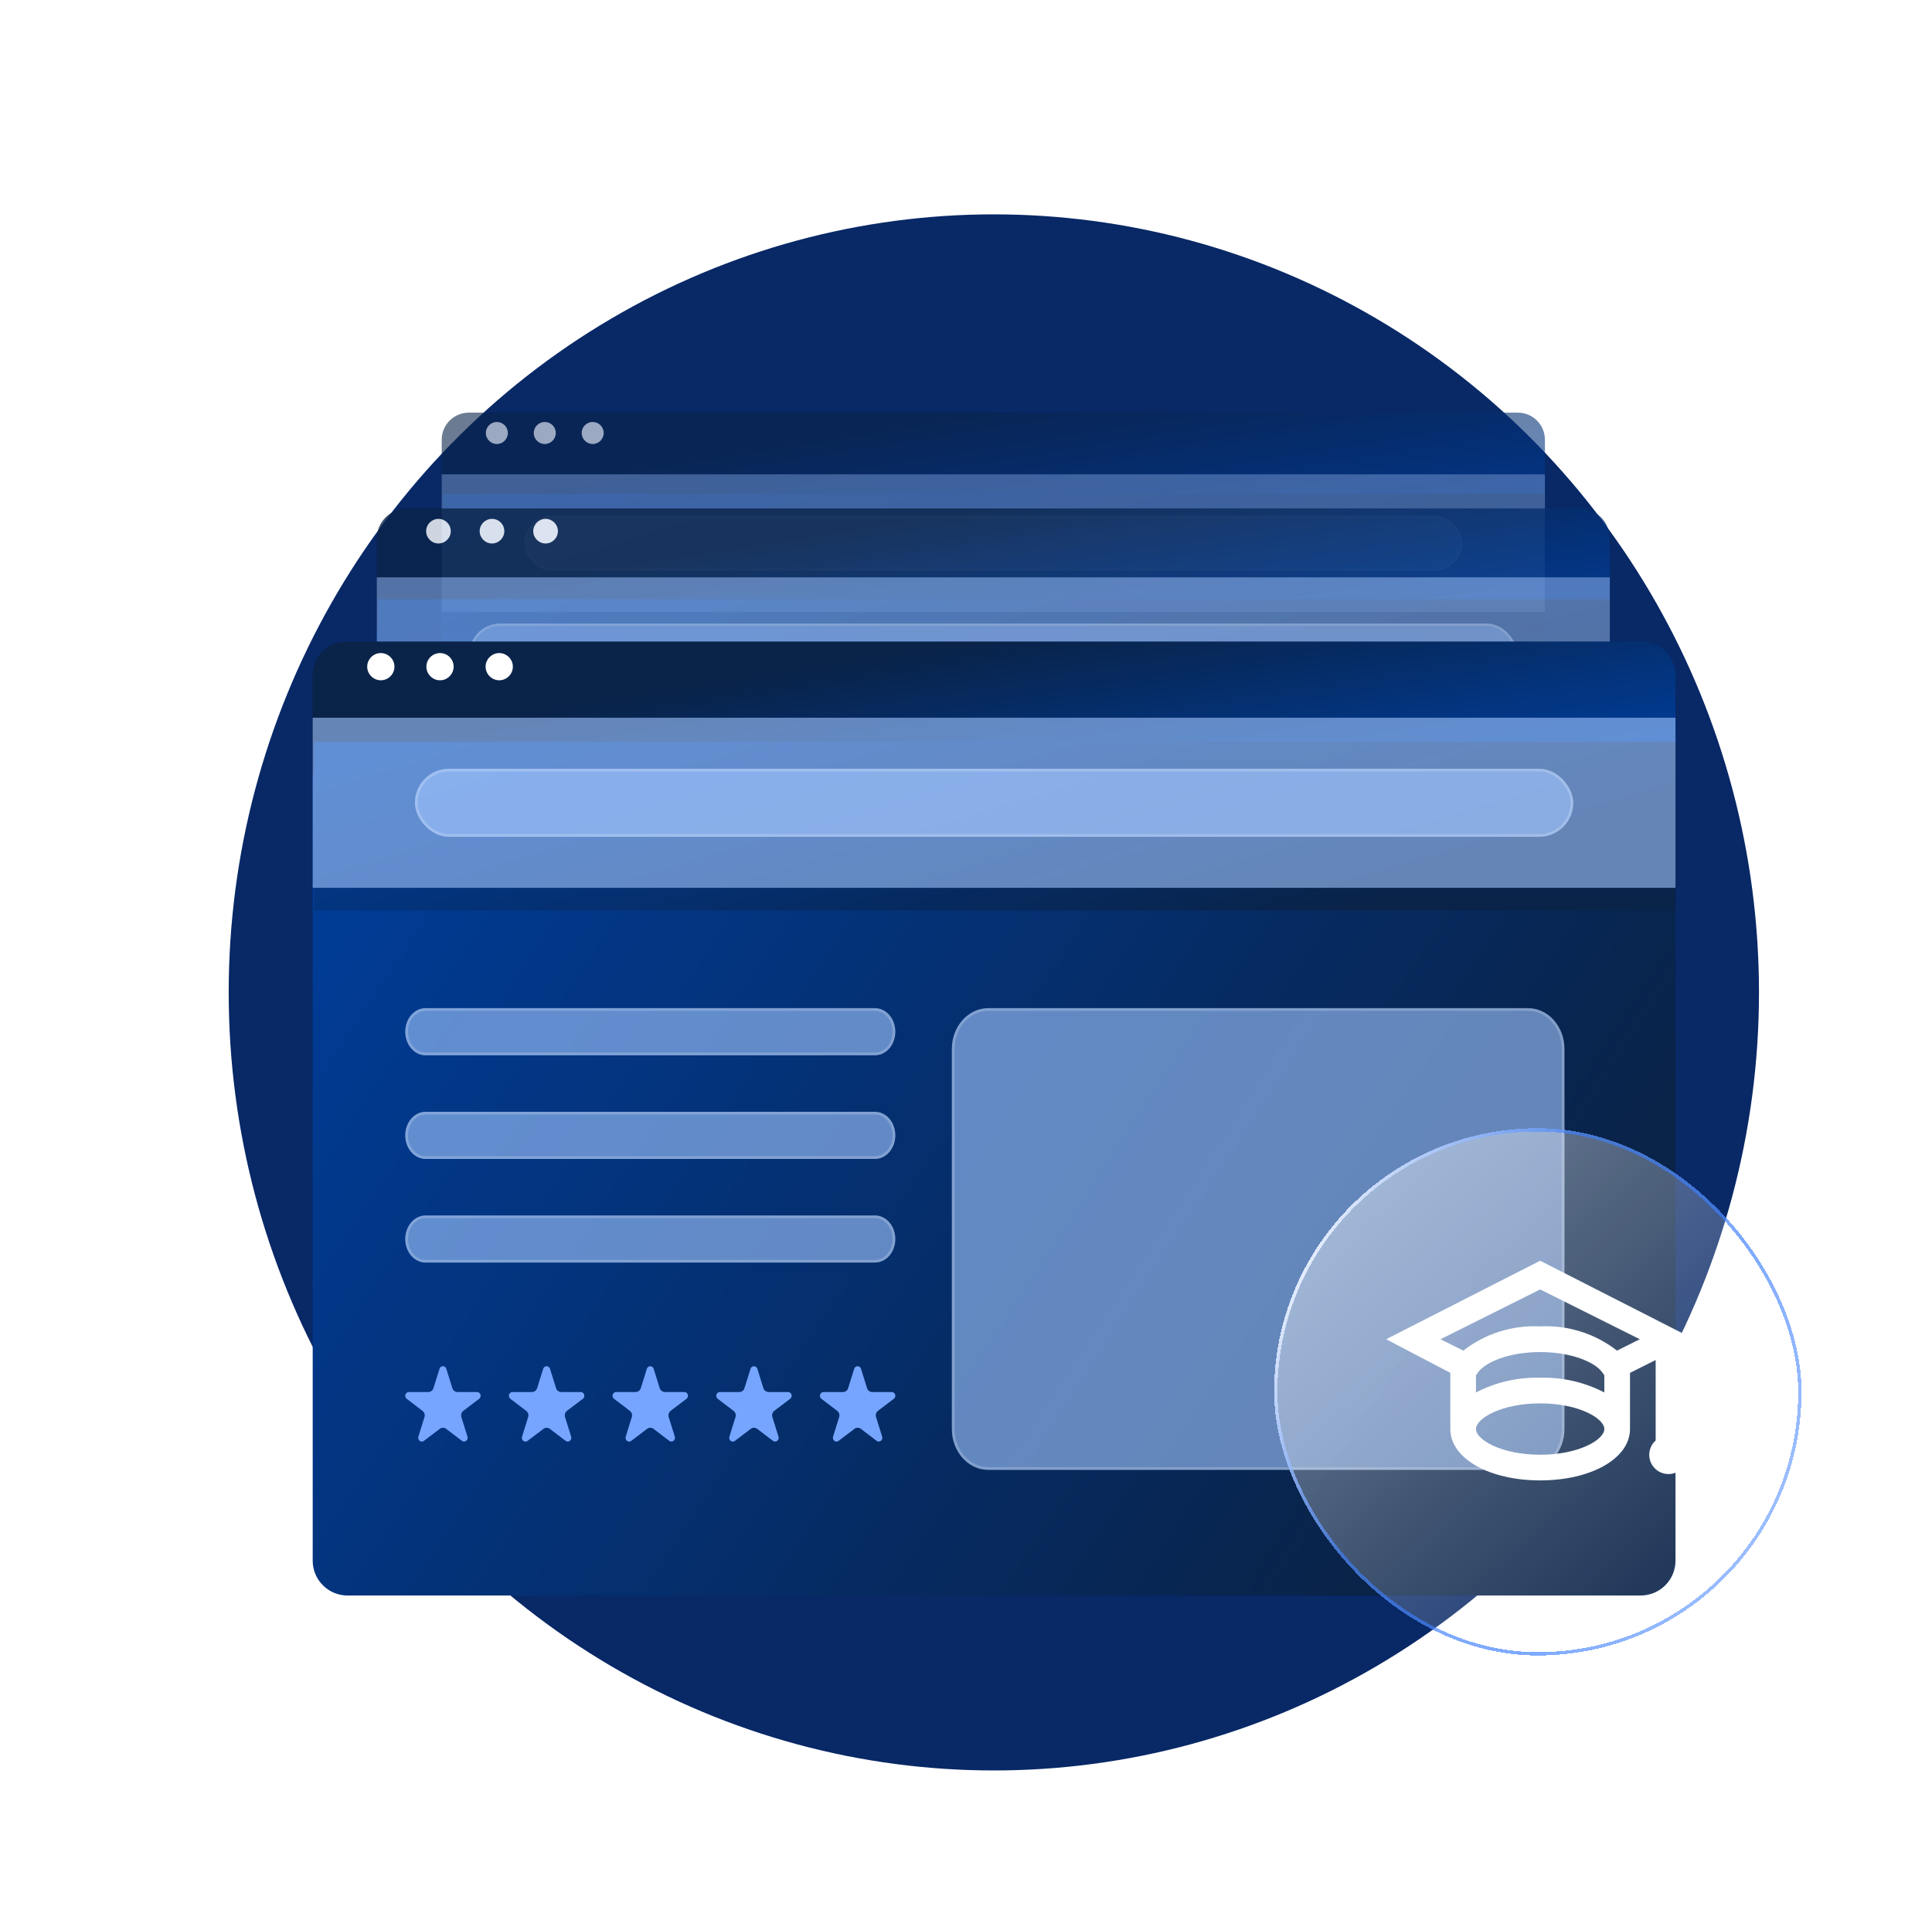 <svg width="205" height="203" viewBox="0 0 205 203" fill="none" xmlns="http://www.w3.org/2000/svg">
<g clip-path="url(#clip0_57709_26398)">
<ellipse cx="105.454" cy="105.327" rx="81.188" ry="82.576" fill="#082866"/>
<g opacity="0.6">
<path d="M46.869 55.676C46.869 54.02 48.212 52.678 49.867 52.678H160.931C162.587 52.678 163.929 54.02 163.929 55.676V122.759C163.929 124.415 162.587 125.757 160.931 125.757H49.867C48.212 125.757 46.869 124.415 46.869 122.759V55.676Z" fill="url(#paint0_linear_57709_26398)"/>
<g style="mix-blend-mode:overlay">
<path d="M55.648 75.479H155.15V116.988H55.648V75.479Z" fill="#A2C6FF" fill-opacity="0.6"/>
</g>
<g filter="url(#filter0_bd_57709_26398)">
<path d="M46.869 44.447C46.869 42.858 48.157 41.57 49.746 41.57H161.053C162.641 41.57 163.929 42.858 163.929 44.447V50.339H46.869V44.447Z" fill="url(#paint1_linear_57709_26398)"/>
</g>
<path d="M53.89 45.955C53.89 46.595 53.361 47.124 52.719 47.124C52.078 47.124 51.549 46.595 51.549 45.955C51.549 45.314 52.078 44.785 52.719 44.785C53.361 44.785 53.89 45.314 53.89 45.955Z" fill="white"/>
<path d="M58.974 45.955C58.974 46.595 58.445 47.124 57.803 47.124C57.162 47.124 56.633 46.595 56.633 45.955C56.633 45.314 57.162 44.785 57.803 44.785C58.461 44.785 58.974 45.314 58.974 45.955Z" fill="white"/>
<path d="M64.06 45.955C64.06 46.595 63.531 47.124 62.889 47.124C62.248 47.124 61.719 46.595 61.719 45.955C61.719 45.314 62.248 44.785 62.889 44.785C63.531 44.785 64.06 45.314 64.06 45.955Z" fill="white"/>
<g filter="url(#filter1_bd_57709_26398)">
<path d="M46.994 50.197H163.929V64.67H46.994V50.197Z" fill="url(#paint2_linear_57709_26398)"/>
</g>
<g style="mix-blend-mode:overlay">
<path d="M46.869 50.339H163.929V64.955H46.869V50.339Z" fill="#A2C6FF" fill-opacity="0.6"/>
</g>
<g style="mix-blend-mode:overlay">
<rect x="55.648" y="54.724" width="99.501" height="5.846" rx="2.923" fill="#A2C6FF" fill-opacity="0.6"/>
<rect x="55.766" y="54.842" width="99.267" height="5.612" rx="2.806" stroke="white" stroke-opacity="0.2" stroke-width="0.235" stroke-linecap="round"/>
</g>
</g>
<g opacity="0.8">
<path d="M39.982 67.24C39.982 65.389 41.483 63.889 43.334 63.889H167.463C169.314 63.889 170.814 65.389 170.814 67.24V142.215C170.814 144.065 169.314 145.566 167.463 145.566H43.334C41.483 145.566 39.982 144.065 39.982 142.215V67.24Z" fill="url(#paint3_linear_57709_26398)"/>
<g style="mix-blend-mode:overlay">
<path d="M49.795 89.372H161.002V135.765H49.795V89.372Z" fill="#A2C6FF" fill-opacity="0.6"/>
</g>
<g filter="url(#filter2_bd_57709_26398)">
<path d="M39.982 54.689C39.982 52.914 41.422 51.474 43.198 51.474H167.599C169.375 51.474 170.814 52.914 170.814 54.689V61.275H39.982V54.689Z" fill="url(#paint4_linear_57709_26398)"/>
</g>
<path d="M47.831 56.375C47.831 57.091 47.24 57.682 46.523 57.682C45.806 57.682 45.215 57.091 45.215 56.375C45.215 55.659 45.806 55.068 46.523 55.068C47.24 55.068 47.831 55.659 47.831 56.375Z" fill="white"/>
<path d="M53.513 56.375C53.513 57.091 52.922 57.682 52.205 57.682C51.488 57.682 50.897 57.091 50.897 56.375C50.897 55.659 51.488 55.068 52.205 55.068C52.94 55.068 53.513 55.659 53.513 56.375Z" fill="white"/>
<path d="M59.199 56.375C59.199 57.091 58.607 57.682 57.89 57.682C57.173 57.682 56.582 57.091 56.582 56.375C56.582 55.659 57.173 55.068 57.89 55.068C58.607 55.068 59.199 55.659 59.199 56.375Z" fill="white"/>
<g filter="url(#filter3_bd_57709_26398)">
<path d="M40.123 61.116H170.815V77.292H40.123V61.116Z" fill="url(#paint5_linear_57709_26398)"/>
</g>
<g style="mix-blend-mode:overlay">
<path d="M39.982 61.275H170.814V77.611H39.982V61.275Z" fill="#A2C6FF" fill-opacity="0.6"/>
</g>
<g style="mix-blend-mode:overlay">
<rect x="49.795" y="66.176" width="111.207" height="6.534" rx="3.267" fill="#A2C6FF" fill-opacity="0.6"/>
<rect x="49.926" y="66.307" width="110.945" height="6.272" rx="3.136" stroke="white" stroke-opacity="0.2" stroke-width="0.262" stroke-linecap="round"/>
</g>
</g>
<path d="M33.18 82.762C33.18 80.718 34.836 79.062 36.879 79.062H174.084C176.127 79.062 177.783 80.718 177.783 82.762V165.637C177.783 167.68 176.127 169.336 174.084 169.336H36.879C34.836 169.336 33.18 167.68 33.18 165.637V82.762Z" fill="url(#paint6_linear_57709_26398)"/>
<g style="mix-blend-mode:overlay">
<path fill-rule="evenodd" clip-rule="evenodd" d="M43 109.5C43 108.119 43.964 107 45.153 107L92.847 107C94.036 107 95 108.119 95 109.5C95 110.881 94.036 112 92.847 112L45.153 112C43.964 112 43 110.881 43 109.5Z" fill="#A2C6FF" fill-opacity="0.6"/>
<path d="M43.145 109.5C43.145 108.178 44.063 107.145 45.153 107.145L92.847 107.145C93.937 107.145 94.855 108.178 94.855 109.5C94.855 110.822 93.937 111.855 92.847 111.855L45.153 111.855C44.063 111.855 43.145 110.822 43.145 109.5Z" stroke="white" stroke-opacity="0.2" stroke-width="0.289" stroke-linecap="round"/>
</g>
<g style="mix-blend-mode:overlay">
<path fill-rule="evenodd" clip-rule="evenodd" d="M43 120.5C43 119.119 43.964 118 45.153 118L92.847 118C94.036 118 95 119.119 95 120.5C95 121.881 94.036 123 92.847 123L45.153 123C43.964 123 43 121.881 43 120.5Z" fill="#A2C6FF" fill-opacity="0.6"/>
<path d="M43.145 120.5C43.145 119.178 44.063 118.145 45.153 118.145L92.847 118.145C93.937 118.145 94.855 119.178 94.855 120.5C94.855 121.822 93.937 122.855 92.847 122.855L45.153 122.855C44.063 122.855 43.145 121.822 43.145 120.5Z" stroke="white" stroke-opacity="0.2" stroke-width="0.289" stroke-linecap="round"/>
</g>
<g style="mix-blend-mode:overlay">
<path fill-rule="evenodd" clip-rule="evenodd" d="M43 131.5C43 130.119 43.964 129 45.153 129L92.847 129C94.036 129 95 130.119 95 131.5C95 132.881 94.036 134 92.847 134L45.153 134C43.964 134 43 132.881 43 131.5Z" fill="#A2C6FF" fill-opacity="0.6"/>
<path d="M43.145 131.5C43.145 130.178 44.063 129.145 45.153 129.145L92.847 129.145C93.937 129.145 94.855 130.178 94.855 131.5C94.855 132.822 93.937 133.855 92.847 133.855L45.153 133.855C44.063 133.855 43.145 132.822 43.145 131.5Z" stroke="white" stroke-opacity="0.2" stroke-width="0.289" stroke-linecap="round"/>
</g>
<g style="mix-blend-mode:overlay">
<path d="M101 111.333C101 108.94 102.727 107 104.858 107H162.142C164.273 107 166 108.94 166 111.333V151.667C166 154.06 164.273 156 162.142 156H104.858C102.727 156 101 154.06 101 151.667V111.333Z" fill="#A2C6FF" fill-opacity="0.6"/>
<path d="M101.145 111.333C101.145 109.004 102.823 107.145 104.858 107.145H162.142C164.177 107.145 165.855 109.004 165.855 111.333V151.667C165.855 153.996 164.177 155.855 162.142 155.855H104.858C102.823 155.855 101.145 153.996 101.145 151.667V111.333Z" stroke="white" stroke-opacity="0.2" stroke-width="0.289" stroke-linecap="round"/>
</g>
<path d="M50.661 147.743H48.538V147.739C48.42 147.737 48.306 147.699 48.211 147.63C48.115 147.561 48.043 147.464 48.005 147.353C47.998 147.336 47.993 147.318 47.988 147.301L47.365 145.3L47.35 145.25C47.323 145.175 47.273 145.11 47.207 145.065C47.141 145.02 47.062 144.997 46.981 145C46.901 145.004 46.824 145.033 46.762 145.083C46.699 145.133 46.654 145.201 46.634 145.279L46.004 147.293C46.004 147.294 46.004 147.296 46.004 147.297C45.999 147.318 45.992 147.338 45.984 147.359C45.945 147.469 45.873 147.565 45.778 147.633C45.682 147.701 45.568 147.738 45.451 147.739V147.743H43.327C43.234 147.76 43.15 147.808 43.09 147.881C43.031 147.953 42.998 148.044 43 148.138C43 148.199 43.013 148.259 43.039 148.314C43.065 148.368 43.103 148.417 43.15 148.455L43.167 148.469L44.817 149.725C44.895 149.782 44.959 149.856 45.003 149.943C45.047 150.029 45.069 150.124 45.069 150.221C45.069 150.266 45.063 150.311 45.053 150.354C45.046 150.388 45.036 150.421 45.023 150.453L44.397 152.464V152.471L44.393 152.486C44.382 152.523 44.377 152.561 44.377 152.6C44.376 152.651 44.384 152.702 44.403 152.75C44.421 152.798 44.449 152.842 44.484 152.88C44.52 152.917 44.562 152.946 44.609 152.967C44.656 152.988 44.706 152.999 44.758 153C44.824 153 44.89 152.982 44.947 152.948L45.014 152.899L46.651 151.655L46.687 151.627C46.778 151.564 46.886 151.53 46.996 151.529C47.107 151.528 47.215 151.56 47.307 151.621C47.327 151.634 47.346 151.649 47.364 151.665L48.992 152.903L49.038 152.939C49.098 152.976 49.168 152.996 49.238 152.995C49.29 152.994 49.34 152.983 49.387 152.962C49.434 152.941 49.476 152.911 49.511 152.874C49.547 152.837 49.574 152.793 49.593 152.745C49.611 152.698 49.62 152.647 49.618 152.595C49.618 152.555 49.612 152.515 49.601 152.476C49.601 152.47 49.597 152.464 49.596 152.457L48.967 150.439C48.957 150.413 48.949 150.386 48.943 150.358C48.916 150.248 48.921 150.133 48.956 150.025C48.991 149.917 49.056 149.821 49.142 149.748C49.156 149.736 49.171 149.726 49.186 149.715L50.817 148.475L50.867 148.436C50.909 148.398 50.943 148.351 50.966 148.299C50.989 148.247 51.001 148.191 51 148.134C51 148.038 50.966 147.946 50.904 147.874C50.841 147.803 50.755 147.756 50.661 147.743Z" fill="#76A5FF"/>
<path d="M61.664 147.742H59.541V147.738C59.423 147.736 59.308 147.698 59.213 147.629C59.117 147.56 59.046 147.463 59.007 147.352C59.001 147.335 58.995 147.318 58.991 147.3L58.368 145.3L58.352 145.25C58.325 145.175 58.275 145.11 58.208 145.065C58.142 145.02 58.063 144.997 57.983 145C57.903 145.004 57.826 145.032 57.763 145.083C57.701 145.133 57.656 145.201 57.635 145.279L57.005 147.292C57.005 147.294 57.005 147.295 57.005 147.296C57 147.317 56.993 147.338 56.985 147.358C56.946 147.468 56.874 147.564 56.779 147.632C56.683 147.7 56.569 147.737 56.452 147.738V147.743H54.327C54.234 147.759 54.15 147.807 54.09 147.88C54.031 147.952 53.998 148.043 54 148.137C54 148.198 54.013 148.258 54.039 148.312C54.065 148.367 54.103 148.416 54.15 148.454L54.167 148.468L55.818 149.724C55.914 149.794 55.989 149.892 56.031 150.004C56.073 150.116 56.081 150.239 56.054 150.355C56.047 150.389 56.037 150.422 56.023 150.454L55.398 152.464V152.471L55.393 152.486C55.383 152.523 55.378 152.562 55.378 152.6C55.376 152.652 55.385 152.702 55.403 152.75C55.422 152.798 55.449 152.842 55.485 152.88C55.52 152.917 55.562 152.946 55.609 152.967C55.656 152.988 55.707 152.999 55.758 153C55.825 153 55.89 152.983 55.947 152.948L56.014 152.899L57.652 151.656L57.688 151.628C57.779 151.565 57.887 151.531 57.997 151.53C58.108 151.529 58.216 151.561 58.308 151.622C58.328 151.635 58.348 151.649 58.366 151.665L59.995 152.903L60.041 152.939C60.1 152.976 60.17 152.996 60.24 152.995C60.292 152.994 60.342 152.983 60.389 152.962C60.436 152.941 60.478 152.912 60.513 152.874C60.549 152.837 60.576 152.793 60.595 152.745C60.613 152.698 60.622 152.647 60.62 152.595C60.621 152.555 60.615 152.515 60.603 152.477C60.603 152.471 60.599 152.464 60.597 152.457L59.968 150.44C59.958 150.414 59.95 150.387 59.944 150.359C59.932 150.312 59.927 150.264 59.926 150.215C59.926 150.127 59.945 150.039 59.982 149.958C60.019 149.877 60.074 149.806 60.142 149.749C60.156 149.737 60.17 149.726 60.185 149.715L61.817 148.476L61.867 148.437C61.909 148.399 61.943 148.352 61.966 148.3C61.989 148.248 62.001 148.191 62 148.134C62.001 148.039 61.967 147.947 61.906 147.875C61.844 147.803 61.758 147.756 61.664 147.742Z" fill="#76A5FF"/>
<path d="M72.663 147.742H70.54V147.738C70.422 147.736 70.308 147.698 70.212 147.629C70.117 147.56 70.045 147.463 70.007 147.352C70 147.335 69.995 147.318 69.99 147.3L69.367 145.3L69.351 145.25C69.324 145.175 69.274 145.11 69.208 145.065C69.141 145.02 69.062 144.997 68.982 145C68.902 145.004 68.825 145.032 68.763 145.083C68.7 145.133 68.655 145.201 68.635 145.279L68.004 147.292C68.004 147.292 68.004 147.293 68.004 147.296C67.999 147.317 67.993 147.338 67.985 147.358C67.946 147.468 67.874 147.564 67.778 147.632C67.683 147.7 67.569 147.737 67.452 147.738V147.743H65.327C65.234 147.759 65.15 147.807 65.09 147.88C65.031 147.952 64.999 148.043 65 148.137C64.999 148.198 65.013 148.258 65.038 148.313C65.064 148.368 65.103 148.416 65.15 148.454L65.167 148.468L66.817 149.724C66.914 149.794 66.988 149.892 67.03 150.004C67.072 150.116 67.08 150.239 67.054 150.355C67.047 150.389 67.036 150.422 67.023 150.454L66.397 152.464V152.471L66.393 152.486C66.383 152.523 66.377 152.562 66.377 152.6C66.376 152.652 66.385 152.702 66.403 152.75C66.421 152.798 66.449 152.842 66.484 152.88C66.52 152.917 66.562 152.946 66.609 152.967C66.656 152.988 66.707 152.999 66.758 153C66.825 153 66.89 152.983 66.947 152.948L67.014 152.899L68.652 151.656L68.688 151.628C68.779 151.565 68.886 151.531 68.997 151.53C69.107 151.529 69.216 151.561 69.308 151.622C69.328 151.635 69.347 151.649 69.365 151.665L70.993 152.903L71.04 152.939C71.099 152.976 71.169 152.996 71.239 152.995C71.291 152.994 71.341 152.983 71.388 152.962C71.435 152.941 71.477 152.912 71.512 152.874C71.548 152.837 71.575 152.793 71.594 152.745C71.612 152.698 71.621 152.647 71.619 152.595C71.62 152.555 71.614 152.515 71.602 152.477C71.602 152.471 71.598 152.464 71.597 152.457L70.968 150.44C70.958 150.414 70.95 150.387 70.944 150.359C70.932 150.312 70.926 150.264 70.926 150.215C70.926 150.127 70.945 150.039 70.982 149.958C71.019 149.877 71.073 149.806 71.141 149.749C71.155 149.737 71.17 149.726 71.185 149.715L72.817 148.476L72.867 148.437C72.909 148.399 72.943 148.352 72.966 148.3C72.989 148.248 73.001 148.191 73 148.134C73.001 148.039 72.967 147.947 72.905 147.875C72.843 147.803 72.757 147.755 72.663 147.742Z" fill="#76A5FF"/>
<path d="M83.664 147.742H81.541V147.738C81.423 147.736 81.308 147.698 81.213 147.629C81.118 147.56 81.046 147.463 81.007 147.352C81.001 147.335 80.995 147.318 80.991 147.3L80.368 145.3L80.352 145.25C80.325 145.175 80.275 145.11 80.208 145.065C80.142 145.02 80.063 144.997 79.983 145C79.903 145.004 79.826 145.032 79.763 145.083C79.701 145.133 79.656 145.201 79.635 145.279L79.005 147.292C79.005 147.294 79.005 147.295 79.005 147.296C79 147.317 78.993 147.338 78.985 147.358C78.946 147.468 78.874 147.564 78.779 147.632C78.683 147.7 78.569 147.737 78.452 147.738V147.743H76.327C76.234 147.759 76.15 147.807 76.091 147.88C76.031 147.952 75.999 148.043 76 148.137C75.999 148.198 76.013 148.258 76.038 148.313C76.064 148.368 76.103 148.416 76.15 148.454L76.167 148.468L77.818 149.724C77.915 149.794 77.989 149.892 78.031 150.004C78.073 150.116 78.081 150.239 78.054 150.355C78.047 150.389 78.037 150.422 78.023 150.454L77.398 152.464V152.471L77.392 152.486C77.382 152.523 77.377 152.562 77.377 152.6C77.376 152.652 77.384 152.702 77.403 152.75C77.421 152.798 77.449 152.842 77.484 152.88C77.519 152.917 77.562 152.946 77.609 152.967C77.656 152.988 77.706 152.999 77.758 153C77.824 153 77.89 152.983 77.947 152.948L78.013 152.899L79.652 151.656L79.688 151.628C79.779 151.565 79.886 151.531 79.997 151.53C80.107 151.529 80.216 151.561 80.308 151.622C80.328 151.634 80.347 151.649 80.366 151.665L81.995 152.903L82.04 152.939C82.1 152.976 82.17 152.996 82.24 152.995C82.292 152.994 82.342 152.983 82.389 152.962C82.436 152.941 82.478 152.912 82.513 152.874C82.549 152.837 82.576 152.793 82.595 152.745C82.613 152.698 82.622 152.647 82.62 152.595C82.621 152.555 82.615 152.515 82.603 152.477C82.603 152.471 82.599 152.464 82.597 152.457L81.969 150.44C81.958 150.414 81.95 150.387 81.944 150.359C81.932 150.312 81.927 150.264 81.927 150.215C81.926 150.127 81.945 150.039 81.982 149.958C82.019 149.877 82.074 149.806 82.142 149.749C82.156 149.737 82.171 149.726 82.185 149.715L83.817 148.476L83.867 148.437C83.909 148.399 83.943 148.352 83.966 148.3C83.989 148.248 84.001 148.191 84 148.134C84.001 148.039 83.967 147.947 83.906 147.875C83.844 147.803 83.758 147.756 83.664 147.742Z" fill="#76A5FF"/>
<path d="M94.663 147.742H92.54V147.738C92.423 147.737 92.308 147.699 92.213 147.63C92.117 147.561 92.046 147.464 92.007 147.352C92.001 147.335 91.995 147.318 91.991 147.3L91.368 145.3L91.352 145.25C91.325 145.175 91.275 145.11 91.208 145.065C91.142 145.02 91.063 144.997 90.983 145C90.903 145.004 90.826 145.032 90.763 145.083C90.701 145.133 90.656 145.201 90.635 145.279L90.005 147.293C90.005 147.293 90.005 147.293 90.005 147.296C90 147.318 89.993 147.338 89.985 147.358C89.946 147.469 89.874 147.565 89.779 147.633C89.683 147.701 89.57 147.738 89.452 147.739V147.743H87.327C87.234 147.759 87.15 147.808 87.09 147.88C87.031 147.952 86.999 148.044 87 148.138C87 148.198 87.013 148.258 87.039 148.313C87.065 148.368 87.103 148.416 87.15 148.454L87.167 148.468L88.819 149.723C88.916 149.794 88.99 149.891 89.032 150.004C89.074 150.116 89.082 150.238 89.056 150.355C89.049 150.389 89.038 150.422 89.025 150.454L88.4 152.464V152.471L88.395 152.486C88.384 152.523 88.379 152.561 88.379 152.6C88.377 152.651 88.386 152.702 88.404 152.75C88.423 152.798 88.45 152.842 88.486 152.88C88.521 152.917 88.564 152.946 88.61 152.967C88.657 152.988 88.708 152.999 88.759 153C88.826 153 88.891 152.982 88.949 152.948L89.015 152.899L90.653 151.655L90.689 151.627C90.78 151.564 90.888 151.53 90.998 151.529C91.109 151.528 91.217 151.56 91.309 151.621C91.329 151.634 91.348 151.649 91.366 151.665L92.995 152.903L93.041 152.939C93.101 152.976 93.17 152.996 93.241 152.995C93.292 152.994 93.342 152.983 93.389 152.962C93.436 152.941 93.478 152.912 93.514 152.874C93.549 152.837 93.577 152.793 93.595 152.745C93.613 152.698 93.622 152.647 93.621 152.595C93.621 152.555 93.615 152.515 93.603 152.477C93.603 152.471 93.599 152.464 93.597 152.457L92.969 150.44C92.958 150.413 92.95 150.386 92.944 150.359C92.933 150.312 92.927 150.263 92.927 150.215C92.926 150.126 92.945 150.038 92.982 149.957C93.02 149.877 93.074 149.805 93.142 149.748C93.156 149.736 93.171 149.726 93.185 149.715L94.817 148.475L94.867 148.436C94.909 148.398 94.943 148.352 94.966 148.299C94.989 148.247 95.001 148.191 95 148.134C95.001 148.039 94.967 147.947 94.905 147.875C94.843 147.803 94.757 147.756 94.663 147.742Z" fill="#76A5FF"/>
<g filter="url(#filter4_bd_57709_26398)">
<path d="M33.18 68.89C33.18 66.93 34.769 65.34 36.729 65.34H174.234C176.194 65.34 177.783 66.93 177.783 68.89V76.173H33.18V68.89Z" fill="url(#paint7_linear_57709_26398)"/>
</g>
<path d="M41.855 70.757C41.855 71.548 41.201 72.201 40.409 72.201C39.617 72.201 38.963 71.548 38.963 70.757C38.963 69.965 39.617 69.312 40.409 69.312C41.201 69.312 41.855 69.965 41.855 70.757Z" fill="white"/>
<path d="M48.134 70.757C48.134 71.548 47.481 72.201 46.688 72.201C45.896 72.201 45.242 71.548 45.242 70.757C45.242 69.965 45.896 69.312 46.688 69.312C47.5 69.312 48.134 69.965 48.134 70.757Z" fill="white"/>
<path d="M54.419 70.757C54.419 71.548 53.766 72.201 52.973 72.201C52.181 72.201 51.527 71.548 51.527 70.757C51.527 69.965 52.181 69.312 52.973 69.312C53.766 69.312 54.419 69.965 54.419 70.757Z" fill="white"/>
<g filter="url(#filter5_bd_57709_26398)">
<path d="M33.336 75.997H177.784V93.876H33.336V75.997Z" fill="url(#paint8_linear_57709_26398)"/>
</g>
<g style="mix-blend-mode:overlay">
<path d="M33.18 76.173H177.783V94.228H33.18V76.173Z" fill="#A2C6FF" fill-opacity="0.6"/>
</g>
<g style="mix-blend-mode:overlay">
<rect x="44.025" y="81.59" width="122.913" height="7.222" rx="3.611" fill="#A2C6FF" fill-opacity="0.6"/>
<rect x="44.17" y="81.735" width="122.623" height="6.932" rx="3.466" stroke="white" stroke-opacity="0.2" stroke-width="0.289" stroke-linecap="round"/>
</g>
<g filter="url(#filter6_bd_57709_26398)">
<rect x="135.195" y="118.329" width="55.96" height="55.96" rx="27.98" fill="url(#paint9_linear_57709_26398)" shape-rendering="crispEdges"/>
<rect x="135.372" y="118.505" width="55.607" height="55.607" rx="27.803" stroke="url(#paint10_linear_57709_26398)" stroke-width="0.353" shape-rendering="crispEdges"/>
</g>
<path d="M178.403 152.88V142.978L179.765 142.136L163.422 133.804L147.08 142.136L153.889 145.702V151.671C153.889 154.776 157.987 157.119 163.422 157.119C168.857 157.119 172.955 154.776 172.955 151.671V145.704L175.679 144.342V152.882C175.275 153.243 175.031 153.75 175.001 154.291C174.971 154.832 175.157 155.363 175.518 155.766C175.88 156.17 176.386 156.414 176.927 156.444C177.468 156.474 177.999 156.288 178.403 155.927C178.806 155.566 179.05 155.059 179.08 154.518C179.111 153.977 178.925 153.446 178.563 153.043C178.513 152.986 178.459 152.931 178.403 152.88ZM163.422 154.393C159.269 154.393 156.613 152.779 156.613 151.669C156.613 150.559 159.269 148.946 163.422 148.946C167.576 148.946 170.232 150.559 170.232 151.669C170.232 152.779 167.581 154.395 163.422 154.395V154.393ZM170.232 147.784C168.131 146.694 165.788 146.157 163.422 146.222C161.057 146.157 158.714 146.694 156.613 147.784V145.964L156.838 145.647C157.594 144.579 160.098 143.498 163.422 143.498C166.747 143.498 169.251 144.578 170.007 145.647L170.232 145.964V147.784ZM171.576 143.346C169.256 141.535 166.361 140.622 163.422 140.774C160.484 140.622 157.588 141.535 155.269 143.346L152.849 142.136L163.422 136.85L173.996 142.136L171.576 143.346Z" fill="white"/>
</g>
<defs>
<filter id="filter0_bd_57709_26398" x="31.37" y="26.071" width="148.059" height="39.768" filterUnits="userSpaceOnUse" color-interpolation-filters="sRGB">
<feFlood flood-opacity="0" result="BackgroundImageFix"/>
<feGaussianBlur in="BackgroundImageFix" stdDeviation="7.75"/>
<feComposite in2="SourceAlpha" operator="in" result="effect1_backgroundBlur_57709_26398"/>
<feColorMatrix in="SourceAlpha" type="matrix" values="0 0 0 0 0 0 0 0 0 0 0 0 0 0 0 0 0 0 127 0" result="hardAlpha"/>
<feMorphology radius="0.556" operator="erode" in="SourceAlpha" result="effect2_dropShadow_57709_26398"/>
<feOffset dy="2.226"/>
<feGaussianBlur stdDeviation="5.515"/>
<feComposite in2="hardAlpha" operator="out"/>
<feColorMatrix type="matrix" values="0 0 0 0 0 0 0 0 0 0 0 0 0 0 0 0 0 0 0.2 0"/>
<feBlend mode="normal" in2="effect1_backgroundBlur_57709_26398" result="effect2_dropShadow_57709_26398"/>
<feBlend mode="normal" in="SourceGraphic" in2="effect2_dropShadow_57709_26398" result="shape"/>
</filter>
<filter id="filter1_bd_57709_26398" x="31.495" y="34.698" width="147.934" height="45.471" filterUnits="userSpaceOnUse" color-interpolation-filters="sRGB">
<feFlood flood-opacity="0" result="BackgroundImageFix"/>
<feGaussianBlur in="BackgroundImageFix" stdDeviation="7.75"/>
<feComposite in2="SourceAlpha" operator="in" result="effect1_backgroundBlur_57709_26398"/>
<feColorMatrix in="SourceAlpha" type="matrix" values="0 0 0 0 0 0 0 0 0 0 0 0 0 0 0 0 0 0 127 0" result="hardAlpha"/>
<feMorphology radius="0.556" operator="erode" in="SourceAlpha" result="effect2_dropShadow_57709_26398"/>
<feOffset dy="2.226"/>
<feGaussianBlur stdDeviation="5.515"/>
<feComposite in2="hardAlpha" operator="out"/>
<feColorMatrix type="matrix" values="0 0 0 0 0 0 0 0 0 0 0 0 0 0 0 0 0 0 0.2 0"/>
<feBlend mode="normal" in2="effect1_backgroundBlur_57709_26398" result="effect2_dropShadow_57709_26398"/>
<feBlend mode="normal" in="SourceGraphic" in2="effect2_dropShadow_57709_26398" result="shape"/>
</filter>
<filter id="filter2_bd_57709_26398" x="22.66" y="34.152" width="165.477" height="44.446" filterUnits="userSpaceOnUse" color-interpolation-filters="sRGB">
<feFlood flood-opacity="0" result="BackgroundImageFix"/>
<feGaussianBlur in="BackgroundImageFix" stdDeviation="8.661"/>
<feComposite in2="SourceAlpha" operator="in" result="effect1_backgroundBlur_57709_26398"/>
<feColorMatrix in="SourceAlpha" type="matrix" values="0 0 0 0 0 0 0 0 0 0 0 0 0 0 0 0 0 0 127 0" result="hardAlpha"/>
<feMorphology radius="0.622" operator="erode" in="SourceAlpha" result="effect2_dropShadow_57709_26398"/>
<feOffset dy="2.488"/>
<feGaussianBlur stdDeviation="6.164"/>
<feComposite in2="hardAlpha" operator="out"/>
<feColorMatrix type="matrix" values="0 0 0 0 0 0 0 0 0 0 0 0 0 0 0 0 0 0 0.2 0"/>
<feBlend mode="normal" in2="effect1_backgroundBlur_57709_26398" result="effect2_dropShadow_57709_26398"/>
<feBlend mode="normal" in="SourceGraphic" in2="effect2_dropShadow_57709_26398" result="shape"/>
</filter>
<filter id="filter3_bd_57709_26398" x="22.801" y="43.794" width="165.336" height="50.821" filterUnits="userSpaceOnUse" color-interpolation-filters="sRGB">
<feFlood flood-opacity="0" result="BackgroundImageFix"/>
<feGaussianBlur in="BackgroundImageFix" stdDeviation="8.661"/>
<feComposite in2="SourceAlpha" operator="in" result="effect1_backgroundBlur_57709_26398"/>
<feColorMatrix in="SourceAlpha" type="matrix" values="0 0 0 0 0 0 0 0 0 0 0 0 0 0 0 0 0 0 127 0" result="hardAlpha"/>
<feMorphology radius="0.622" operator="erode" in="SourceAlpha" result="effect2_dropShadow_57709_26398"/>
<feOffset dy="2.488"/>
<feGaussianBlur stdDeviation="6.164"/>
<feComposite in2="hardAlpha" operator="out"/>
<feColorMatrix type="matrix" values="0 0 0 0 0 0 0 0 0 0 0 0 0 0 0 0 0 0 0.2 0"/>
<feBlend mode="normal" in2="effect1_backgroundBlur_57709_26398" result="effect2_dropShadow_57709_26398"/>
<feBlend mode="normal" in="SourceGraphic" in2="effect2_dropShadow_57709_26398" result="shape"/>
</filter>
<filter id="filter4_bd_57709_26398" x="14.056" y="46.216" width="182.852" height="49.081" filterUnits="userSpaceOnUse" color-interpolation-filters="sRGB">
<feFlood flood-opacity="0" result="BackgroundImageFix"/>
<feGaussianBlur in="BackgroundImageFix" stdDeviation="9.562"/>
<feComposite in2="SourceAlpha" operator="in" result="effect1_backgroundBlur_57709_26398"/>
<feColorMatrix in="SourceAlpha" type="matrix" values="0 0 0 0 0 0 0 0 0 0 0 0 0 0 0 0 0 0 127 0" result="hardAlpha"/>
<feMorphology radius="0.687" operator="erode" in="SourceAlpha" result="effect2_dropShadow_57709_26398"/>
<feOffset dy="2.746"/>
<feGaussianBlur stdDeviation="6.805"/>
<feComposite in2="hardAlpha" operator="out"/>
<feColorMatrix type="matrix" values="0 0 0 0 0 0 0 0 0 0 0 0 0 0 0 0 0 0 0.2 0"/>
<feBlend mode="normal" in2="effect1_backgroundBlur_57709_26398" result="effect2_dropShadow_57709_26398"/>
<feBlend mode="normal" in="SourceGraphic" in2="effect2_dropShadow_57709_26398" result="shape"/>
</filter>
<filter id="filter5_bd_57709_26398" x="14.212" y="56.873" width="182.697" height="56.127" filterUnits="userSpaceOnUse" color-interpolation-filters="sRGB">
<feFlood flood-opacity="0" result="BackgroundImageFix"/>
<feGaussianBlur in="BackgroundImageFix" stdDeviation="9.562"/>
<feComposite in2="SourceAlpha" operator="in" result="effect1_backgroundBlur_57709_26398"/>
<feColorMatrix in="SourceAlpha" type="matrix" values="0 0 0 0 0 0 0 0 0 0 0 0 0 0 0 0 0 0 127 0" result="hardAlpha"/>
<feMorphology radius="0.687" operator="erode" in="SourceAlpha" result="effect2_dropShadow_57709_26398"/>
<feOffset dy="2.746"/>
<feGaussianBlur stdDeviation="6.805"/>
<feComposite in2="hardAlpha" operator="out"/>
<feColorMatrix type="matrix" values="0 0 0 0 0 0 0 0 0 0 0 0 0 0 0 0 0 0 0.2 0"/>
<feBlend mode="normal" in2="effect1_backgroundBlur_57709_26398" result="effect2_dropShadow_57709_26398"/>
<feBlend mode="normal" in="SourceGraphic" in2="effect2_dropShadow_57709_26398" result="shape"/>
</filter>
<filter id="filter6_bd_57709_26398" x="127.081" y="111.625" width="72.188" height="72.189" filterUnits="userSpaceOnUse" color-interpolation-filters="sRGB">
<feFlood flood-opacity="0" result="BackgroundImageFix"/>
<feGaussianBlur in="BackgroundImageFix" stdDeviation="1.595"/>
<feComposite in2="SourceAlpha" operator="in" result="effect1_backgroundBlur_57709_26398"/>
<feColorMatrix in="SourceAlpha" type="matrix" values="0 0 0 0 0 0 0 0 0 0 0 0 0 0 0 0 0 0 127 0" result="hardAlpha"/>
<feMorphology radius="0.353" operator="erode" in="SourceAlpha" result="effect2_dropShadow_57709_26398"/>
<feOffset dy="1.411"/>
<feGaussianBlur stdDeviation="4.234"/>
<feComposite in2="hardAlpha" operator="out"/>
<feColorMatrix type="matrix" values="0 0 0 0 0 0 0 0 0 0 0 0 0 0 0 0 0 0 0.2 0"/>
<feBlend mode="normal" in2="effect1_backgroundBlur_57709_26398" result="effect2_dropShadow_57709_26398"/>
<feBlend mode="normal" in="SourceGraphic" in2="effect2_dropShadow_57709_26398" result="shape"/>
</filter>
<linearGradient id="paint0_linear_57709_26398" x1="177.563" y1="137.168" x2="52.281" y2="54.807" gradientUnits="userSpaceOnUse">
<stop offset="0.28" stop-color="#092349"/>
<stop offset="1" stop-color="#003C97"/>
</linearGradient>
<linearGradient id="paint1_linear_57709_26398" x1="63.809" y1="41.193" x2="67.567" y2="65.019" gradientUnits="userSpaceOnUse">
<stop offset="0.28" stop-color="#092349"/>
<stop offset="1" stop-color="#003C97"/>
</linearGradient>
<linearGradient id="paint2_linear_57709_26398" x1="177.548" y1="66.93" x2="162.605" y2="17.383" gradientUnits="userSpaceOnUse">
<stop offset="0.28" stop-color="#092349"/>
<stop offset="1" stop-color="#003C97"/>
</linearGradient>
<linearGradient id="paint3_linear_57709_26398" x1="186.052" y1="158.319" x2="46.031" y2="66.269" gradientUnits="userSpaceOnUse">
<stop offset="0.28" stop-color="#092349"/>
<stop offset="1" stop-color="#003C97"/>
</linearGradient>
<linearGradient id="paint4_linear_57709_26398" x1="58.916" y1="51.053" x2="63.116" y2="77.682" gradientUnits="userSpaceOnUse">
<stop offset="0.28" stop-color="#092349"/>
<stop offset="1" stop-color="#003C97"/>
</linearGradient>
<linearGradient id="paint5_linear_57709_26398" x1="186.035" y1="79.817" x2="169.335" y2="24.442" gradientUnits="userSpaceOnUse">
<stop offset="0.28" stop-color="#092349"/>
<stop offset="1" stop-color="#003C97"/>
</linearGradient>
<linearGradient id="paint6_linear_57709_26398" x1="194.624" y1="183.432" x2="39.864" y2="81.693" gradientUnits="userSpaceOnUse">
<stop offset="0.28" stop-color="#092349"/>
<stop offset="1" stop-color="#003C97"/>
</linearGradient>
<linearGradient id="paint7_linear_57709_26398" x1="54.106" y1="64.875" x2="58.748" y2="94.307" gradientUnits="userSpaceOnUse">
<stop offset="0.28" stop-color="#092349"/>
<stop offset="1" stop-color="#003C97"/>
</linearGradient>
<linearGradient id="paint8_linear_57709_26398" x1="194.607" y1="96.667" x2="176.149" y2="35.462" gradientUnits="userSpaceOnUse">
<stop offset="0.28" stop-color="#092349"/>
<stop offset="1" stop-color="#003C97"/>
</linearGradient>
<linearGradient id="paint9_linear_57709_26398" x1="148.836" y1="119.588" x2="183.712" y2="158.885" gradientUnits="userSpaceOnUse">
<stop stop-color="white" stop-opacity="0.4"/>
<stop offset="1" stop-color="white" stop-opacity="0.1"/>
</linearGradient>
<linearGradient id="paint10_linear_57709_26398" x1="142.802" y1="119.448" x2="196.748" y2="148.305" gradientUnits="userSpaceOnUse">
<stop stop-color="white"/>
<stop offset="0.342" stop-color="#3D7FFC" stop-opacity="0.638"/>
<stop offset="0.692" stop-color="#3D7FFC" stop-opacity="0.67"/>
<stop offset="1" stop-color="#3D7FFC" stop-opacity="0.49"/>
</linearGradient>
<clipPath id="clip0_57709_26398">
<rect width="205" height="203" fill="white"/>
</clipPath>
</defs>
</svg>
